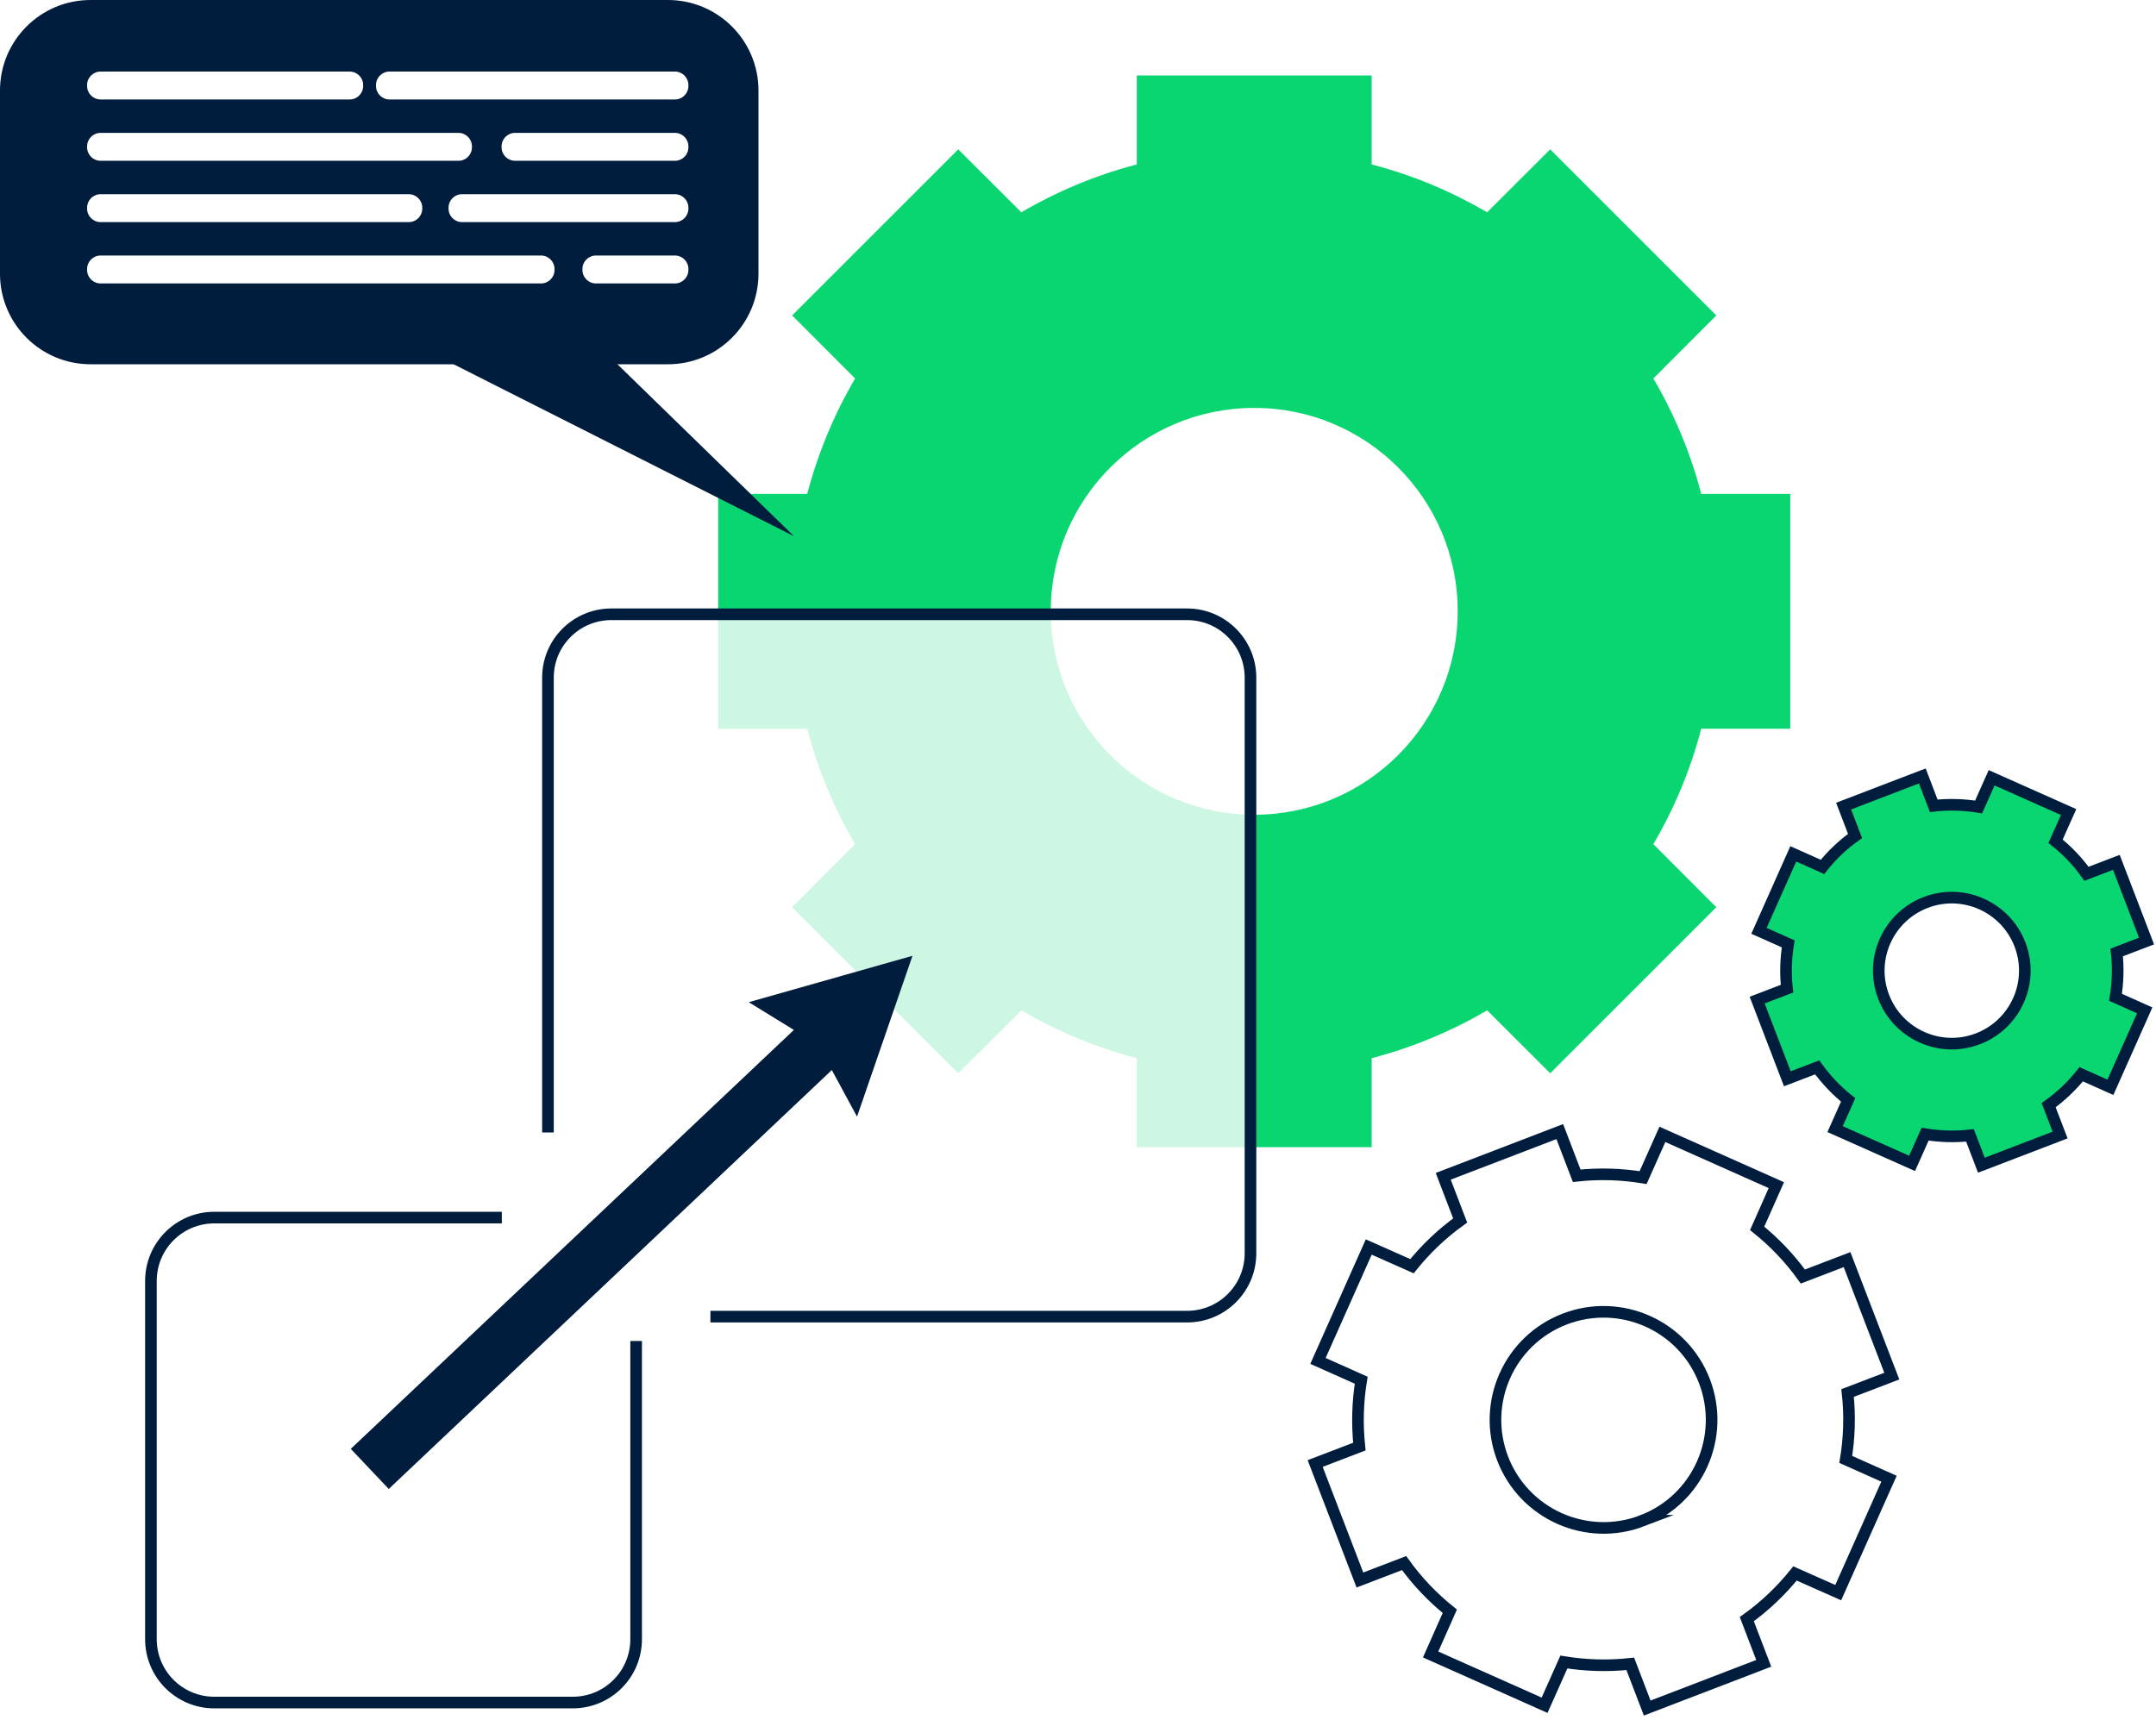 <svg width="371" height="296" viewBox="0 0 371 296" fill="none" xmlns="http://www.w3.org/2000/svg">
<path d="M308.064 125.436V85.015H292.742C290.906 77.948 288.105 71.288 284.506 65.148L295.339 54.296L266.753 25.71L255.902 36.544C249.762 32.945 243.102 30.144 236.035 28.308V12.985H195.614V28.308C188.546 30.144 181.887 32.945 175.747 36.544L164.895 25.71L136.309 54.296L147.143 65.148C143.544 71.288 140.761 77.948 138.906 85.015H123.584V125.436H138.906C140.761 132.503 143.544 139.163 147.143 145.303L136.309 156.155L164.895 184.74L175.747 173.907C181.887 177.506 188.546 180.288 195.614 182.143V197.466H236.035V182.143C243.102 180.288 249.762 177.506 255.902 173.907L266.753 184.74L295.339 156.155L284.506 145.303C288.105 139.163 290.906 132.503 292.742 125.436H308.064ZM215.834 140.239C196.486 140.239 180.811 124.564 180.811 105.216C180.811 85.868 196.486 70.212 215.834 70.212C235.181 70.212 250.837 85.887 250.837 105.216C250.837 124.545 235.163 140.239 215.834 140.239Z" fill="#0AD671"/>
<path d="M325.537 236.866L317.839 216.813L310.233 219.725C307.97 216.572 305.317 213.808 302.368 211.434L305.67 203.995L286.062 195.258L282.742 202.697C279.013 202.084 275.173 201.955 271.315 202.381L268.403 194.776L248.35 202.474L251.262 210.079C248.109 212.343 245.345 214.995 242.97 217.945L235.532 214.643L226.795 234.25L234.233 237.571C233.621 241.299 233.51 245.139 233.918 248.998L226.312 251.91L234.011 271.962L241.616 269.05C243.879 272.204 246.532 274.968 249.482 277.342L246.18 284.781L265.787 293.518L269.108 286.079C272.836 286.691 276.676 286.803 280.534 286.394L283.447 294L303.499 286.302L300.587 278.696C303.74 276.433 306.504 273.78 308.879 270.831L316.317 274.133L325.055 254.525L317.616 251.205C318.228 247.476 318.358 243.637 317.931 239.778L325.537 236.866ZM282.612 261.76C273.022 265.433 262.263 260.647 258.571 251.057C254.898 241.466 259.684 230.707 269.274 227.034C278.865 223.361 289.624 228.147 293.297 237.738C296.97 247.328 292.184 258.087 282.593 261.76H282.612Z" stroke="#001D3D" stroke-width="2" stroke-miterlimit="10"/>
<path d="M369.372 161.979L364.178 148.438L359.04 150.404C357.519 148.271 355.719 146.397 353.716 144.802L355.96 139.775L342.716 133.876L340.471 138.903C337.948 138.495 335.351 138.402 332.754 138.699L330.788 133.561L317.246 138.755L319.213 143.893C317.079 145.414 315.206 147.213 313.61 149.217L308.583 146.972L302.684 160.217L307.712 162.462C307.303 164.984 307.211 167.563 307.507 170.178L302.369 172.145L307.563 185.686L312.702 183.72C314.241 185.853 316.022 187.727 318.025 189.322L315.781 194.349L329.026 200.248L331.27 195.221C333.793 195.629 336.371 195.722 338.987 195.425L340.953 200.563L354.495 195.369L352.529 190.231C354.662 188.691 356.535 186.911 358.131 184.907L363.158 187.152L369.057 173.907L364.03 171.662C364.438 169.14 364.53 166.543 364.234 163.946L369.372 161.979ZM340.36 178.804C333.886 181.29 326.614 178.044 324.128 171.57C321.643 165.096 324.889 157.824 331.363 155.338C337.837 152.853 345.108 156.099 347.594 162.573C350.08 169.047 346.834 176.318 340.36 178.804Z" fill="#0AD671" stroke="#001D3D" stroke-width="2" stroke-miterlimit="10"/>
<path d="M130.518 47.117V15.582C130.518 6.975 123.543 0 114.936 0H15.581C6.974 0 -0.001 6.975 -0.001 15.582V47.117C-0.001 55.724 6.974 62.699 15.581 62.699H114.917C123.524 62.718 130.518 55.724 130.518 47.117Z" fill="#001D3D"/>
<path d="M88.559 45.466L136.641 92.305L58.712 52.923" fill="#001D3D"/>
<path d="M118.459 14.803V14.636C118.459 13.356 117.42 12.317 116.14 12.317H67.02C65.74 12.317 64.701 13.356 64.701 14.636V14.803C64.701 16.083 65.74 17.121 67.02 17.121H116.14C117.42 17.121 118.459 16.083 118.459 14.803Z" fill="white"/>
<path d="M62.492 14.803V14.636C62.492 13.356 61.453 12.317 60.173 12.317H17.304C16.024 12.317 14.986 13.356 14.986 14.636V14.803C14.986 16.083 16.024 17.121 17.304 17.121H60.173C61.453 17.121 62.492 16.083 62.492 14.803Z" fill="white"/>
<path d="M81.211 25.358V25.191C81.211 23.911 80.172 22.872 78.892 22.872H17.306C16.026 22.872 14.987 23.911 14.987 25.191V25.358C14.987 26.637 16.026 27.676 17.306 27.676H78.892C80.172 27.676 81.211 26.637 81.211 25.358Z" fill="white"/>
<path d="M118.459 25.358V25.191C118.459 23.911 117.42 22.872 116.14 22.872H88.63C87.35 22.872 86.312 23.911 86.312 25.191V25.358C86.312 26.637 87.35 27.676 88.63 27.676H116.14C117.42 27.676 118.459 26.637 118.459 25.358Z" fill="white"/>
<path d="M72.66 35.913V35.745C72.66 34.466 71.621 33.427 70.341 33.427H17.307C16.027 33.427 14.988 34.466 14.988 35.745V35.913C14.988 37.192 16.027 38.231 17.307 38.231H70.341C71.621 38.231 72.66 37.192 72.66 35.913Z" fill="white"/>
<path d="M118.459 35.913V35.745C118.459 34.466 117.42 33.427 116.14 33.427H79.504C78.224 33.427 77.185 34.466 77.185 35.745V35.913C77.185 37.192 78.224 38.231 79.504 38.231H116.14C117.42 38.231 118.459 37.192 118.459 35.913Z" fill="white"/>
<path d="M118.459 46.468V46.301C118.459 45.021 117.42 43.982 116.14 43.982H102.543C101.263 43.982 100.224 45.021 100.224 46.301V46.468C100.224 47.748 101.263 48.787 102.543 48.787H116.14C117.42 48.787 118.459 47.748 118.459 46.468Z" fill="white"/>
<path d="M95.42 46.468V46.301C95.42 45.021 94.381 43.982 93.101 43.982H17.306C16.026 43.982 14.987 45.021 14.987 46.301V46.468C14.987 47.748 16.026 48.787 17.306 48.787H93.101C94.381 48.787 95.42 47.748 95.42 46.468Z" fill="white"/>
<g filter="url(#filter0_b_251_1046)">
<path d="M109.465 230.819V282.147C109.465 288.176 104.586 293.054 98.557 293.054H36.878C30.849 293.054 25.971 288.176 25.971 282.147V220.486C25.971 214.458 30.849 209.579 36.878 209.579H86.351" fill="white" fill-opacity="0.8"/>
<path d="M109.465 230.819V282.147C109.465 288.176 104.586 293.054 98.557 293.054H36.878C30.849 293.054 25.971 288.176 25.971 282.147V220.486C25.971 214.458 30.849 209.579 36.878 209.579H86.351" stroke="#001D3D" stroke-width="2" stroke-miterlimit="10"/>
</g>
<g filter="url(#filter1_b_251_1046)">
<path d="M94.291 194.924V116.643C94.291 110.614 99.17 105.735 105.198 105.735H204.274C210.303 105.735 215.182 110.614 215.182 116.643V215.719C215.182 221.748 210.303 226.626 204.274 226.626H122.246" fill="white" fill-opacity="0.8"/>
<path d="M94.291 194.924V116.643C94.291 110.614 99.17 105.735 105.198 105.735H204.274C210.303 105.735 215.182 110.614 215.182 116.643V215.719C215.182 221.748 210.303 226.626 204.274 226.626H122.246" stroke="#001D3D" stroke-width="2" stroke-miterlimit="10"/>
</g>
<path d="M138.242 177.111L62.504 248.739L61.777 249.426L62.465 250.153L66.247 254.152L66.934 254.879L67.66 254.191L143.398 182.563L146.19 187.721L147.273 189.722L148.014 187.57L154.823 167.814L155.447 166.004L153.605 166.526L133.5 172.223L131.31 172.844L133.248 174.037L138.242 177.111Z" fill="#001D3D" stroke="#001D3D" stroke-width="2" stroke-miterlimit="16"/>
<defs>
<filter id="filter0_b_251_1046" x="20.971" y="204.579" width="93.494" height="93.475" filterUnits="userSpaceOnUse" color-interpolation-filters="sRGB">
<feFlood flood-opacity="0" result="BackgroundImageFix"/>
<feGaussianBlur in="BackgroundImageFix" stdDeviation="2"/>
<feComposite in2="SourceAlpha" operator="in" result="effect1_backgroundBlur_251_1046"/>
<feBlend mode="normal" in="SourceGraphic" in2="effect1_backgroundBlur_251_1046" result="shape"/>
</filter>
<filter id="filter1_b_251_1046" x="89.291" y="100.735" width="130.891" height="130.891" filterUnits="userSpaceOnUse" color-interpolation-filters="sRGB">
<feFlood flood-opacity="0" result="BackgroundImageFix"/>
<feGaussianBlur in="BackgroundImageFix" stdDeviation="2"/>
<feComposite in2="SourceAlpha" operator="in" result="effect1_backgroundBlur_251_1046"/>
<feBlend mode="normal" in="SourceGraphic" in2="effect1_backgroundBlur_251_1046" result="shape"/>
</filter>
</defs>
</svg>
